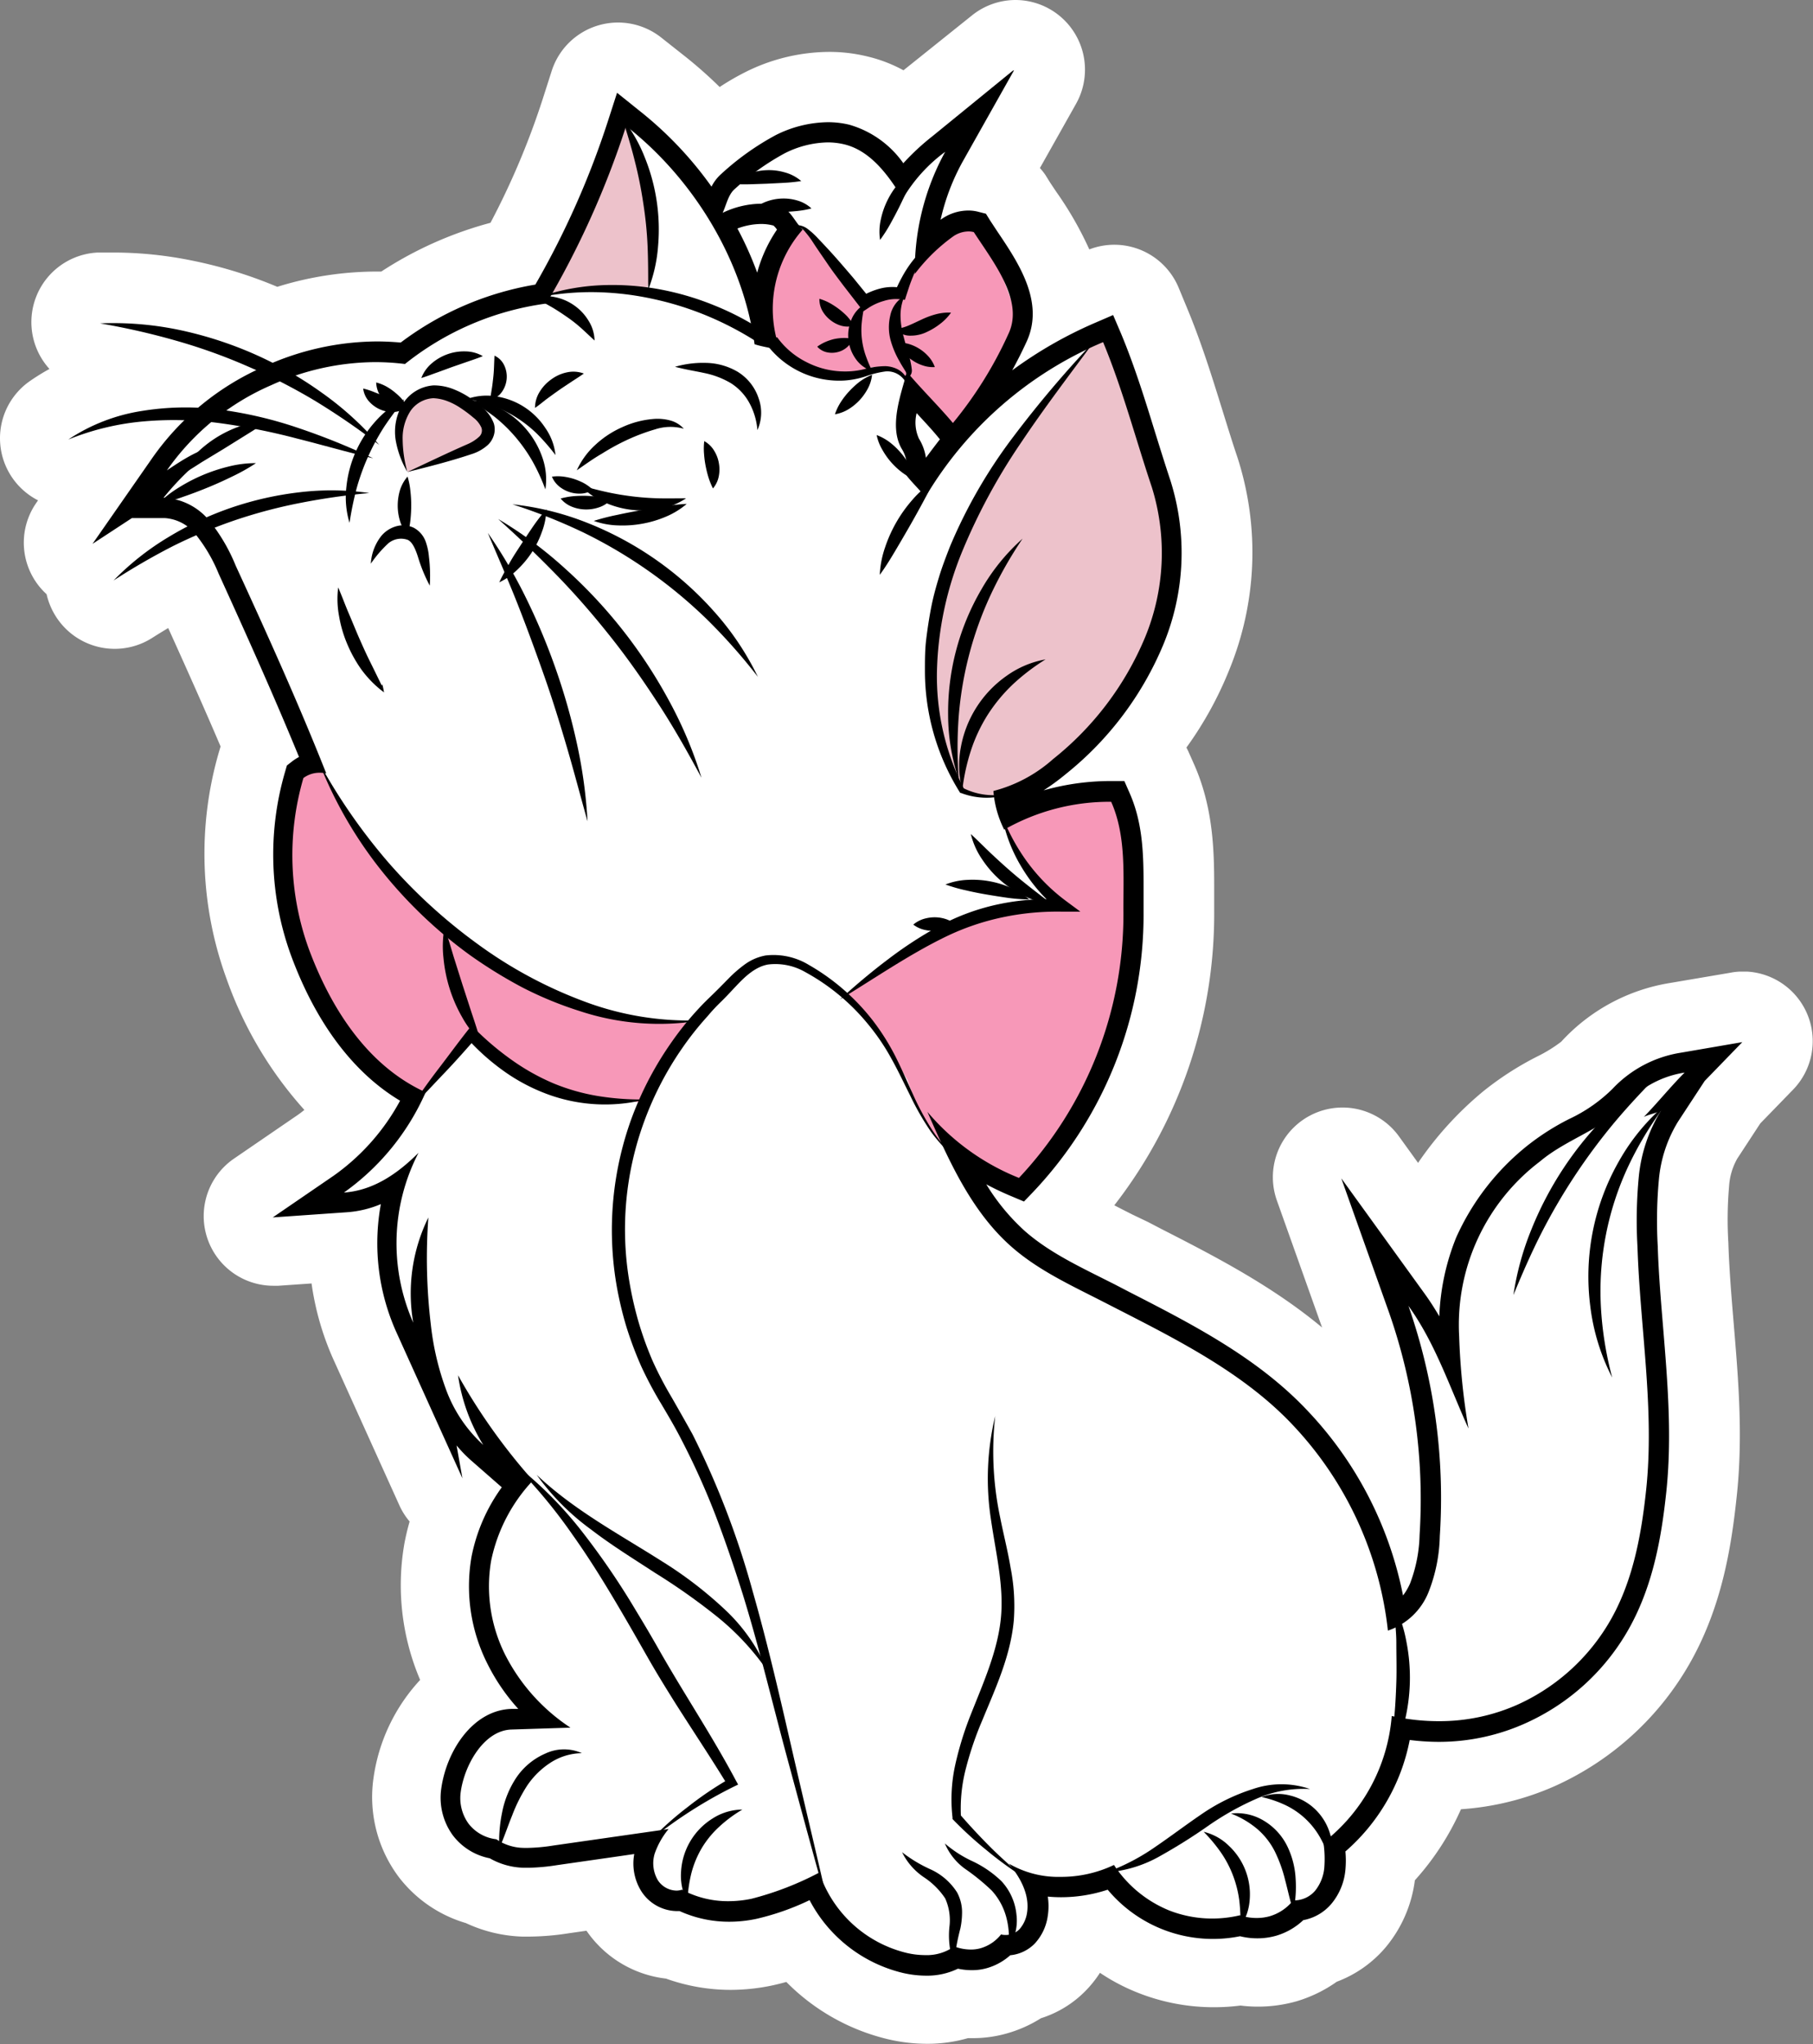 <svg xmlns="http://www.w3.org/2000/svg" viewBox="0 0 260.29 293.4"><rect x="0" y="0" width="260.29" height="293.4" fill="#808080" stroke="none"/><defs><style>.cls-1{fill:#fff;}.cls-2{fill:#f798b8;}.cls-3{fill:#edc2cb;}</style></defs><title>disney-aristocats-offended</title><g id="Layer_8"><path d="M160.26,293.08a19.69,19.69,0,0,1-4.51-.54,25.56,25.56,0,0,1-14.11-9.09,35.27,35.27,0,0,1-4.64,1.36,24,24,0,0,1-5,.53,22.27,22.27,0,0,1-8.15-1.54,11.26,11.26,0,0,1-8.57-5,12,12,0,0,1-1.21-2.4l-6,.87a32.74,32.74,0,0,1-4.75.42l-1,0A15.72,15.72,0,0,1,95.85,276a13.7,13.7,0,0,1-7.44-5,14,14,0,0,1-2.66-10.46c.74-5.24,3.55-10.59,7.94-13.51-.25-.45-.49-.9-.72-1.36a29.8,29.8,0,0,1-2.81-18.61,28.19,28.19,0,0,1,1.71-5.74,5,5,0,0,1-2.7-2.58l-9.58-21.18a35.63,35.63,0,0,1-3.1-14l-9.7.67-.35,0a5,5,0,0,1-2.83-9.12l8.76-6a24.81,24.81,0,0,0,5.56-5.34c-5.7-4.77-10.33-11.69-13.52-20.33a47.27,47.27,0,0,1-1-29.54l.26-.9a5.2,5.2,0,0,1,.56-1.25C61.13,104.35,57.81,97,54.16,89l-.53-1.15C51.36,89,49,90.37,46.31,92.05a5,5,0,0,1-7.63-4.81A5.08,5.08,0,0,1,37,86.12a5,5,0,0,1-.53-6.34l6-8.69a32.17,32.17,0,0,0-3.43,1.17,4.83,4.83,0,0,1-1.89.38,5,5,0,0,1-2.84-9.12A31,31,0,0,1,47,58.6a39.14,39.14,0,0,1,4-.47A96.52,96.52,0,0,0,40.86,55.9,5,5,0,0,1,41.47,46c.7,0,1.41,0,2.11,0A52.25,52.25,0,0,1,53.88,47a59.48,59.48,0,0,1,11.73,3.7c.38.16.76.33,1.13.51a43.55,43.55,0,0,1,14.68-2.63c.65,0,1.31,0,2,.05A49.35,49.35,0,0,1,101,41a117.4,117.4,0,0,0,8.92-20.6l1.28-4a5,5,0,0,1,3.31-3.25,5.1,5.1,0,0,1,1.45-.22A5,5,0,0,1,119,14l3.29,2.6a57.69,57.69,0,0,1,7.6,7.24,35,35,0,0,1,6.57-4.35,22,22,0,0,1,9.7-2.38,18.17,18.17,0,0,1,4.25.5A16.93,16.93,0,0,1,157.15,21l1-.79,11.72-9.39a5,5,0,0,1,7.48,6.35l-7.44,13.23.28.07a5,5,0,0,1,2.95,2.12l.62,1c.3.46.62.94.95,1.42,2.17,3.23,5.05,7.5,5.8,12.35.67-.32,1.34-.62,2-.92l2.71-1.17a5,5,0,0,1,6.6,2.67l1.13,2.72c2,4.85,3.55,9.78,5,14.56.71,2.29,1.43,4.59,2.17,6.8A39.41,39.41,0,0,1,199,99,48.6,48.6,0,0,1,191,112.24a5,5,0,0,1,2.34,2.45l.77,1.73c2.52,5.69,2.47,11.47,2.44,16.58,0,.84,0,1.67,0,2.5a63,63,0,0,1-17,43.42,62,62,0,0,0,8,4.5l2.23,1.13,1.92,1c9.45,4.84,19.22,9.85,27,18a60.27,60.27,0,0,1,7.45,9.68,74.49,74.49,0,0,0-3.95-18.59l-6.86-19.29a5,5,0,0,1,2.39-6.1,4.91,4.91,0,0,1,2.32-.57,5,5,0,0,1,4.06,2.08l7.44,10.33c.11-.28.22-.57.34-.85a40.37,40.37,0,0,1,11.56-15,39.2,39.2,0,0,1,6.91-4.45,18.89,18.89,0,0,0,4.83-3.22,22.2,22.2,0,0,1,12.77-6.83l8.78-1.51a4.88,4.88,0,0,1,.85-.07,5,5,0,0,1,3.59,8.48L276,162.83l-3.57,5.46a14.28,14.28,0,0,0-2,6.09,60.53,60.53,0,0,0-.13,8.87c.12,3.78.45,7.71.76,11.52.66,7.92,1.33,16.11.43,24.52-.7,6.57-2,14.25-5.89,21.35a37.23,37.23,0,0,1-17.14,15.77,35.2,35.2,0,0,1-14.59,3.08h-.47a33.48,33.48,0,0,1-8,12.92c0,.34,0,.68-.07,1a14,14,0,0,1-3.13,7.58,12,12,0,0,1-5.52,3.68,14.56,14.56,0,0,1-4.86,2.49,14.76,14.76,0,0,1-4.07.56,15.52,15.52,0,0,1-2.56-.21,25.39,25.39,0,0,1-3.8.29,24.37,24.37,0,0,1-16.66-6.49c-.8.16-1.6.28-2.42.37a11.83,11.83,0,0,1-2.89,5.24,10.59,10.59,0,0,1-5,2.9,13.69,13.69,0,0,1-4.17,2,12.8,12.8,0,0,1-3.47.46c-.43,0-.87,0-1.31-.06A15.75,15.75,0,0,1,160.26,293.08Z" class="cls-1" transform="translate(-27.19 -4.68)"/><path d="M173,14.68l-7.37,13.08a31.44,31.44,0,0,0-3.18,8.38l.11-.08a6.72,6.72,0,0,1,3.87-1.23,5.6,5.6,0,0,1,1.43.17l1.09.28.62.95,1,1.52c3,4.51,6.82,10.13,4.22,15.82-.64,1.4-1.34,2.78-2.08,4.14a60.39,60.39,0,0,1,11.79-6.77l2.7-1.17,1.13,2.72c1.93,4.64,3.43,9.46,4.87,14.12.71,2.27,1.44,4.63,2.21,6.91a34.39,34.39,0,0,1-1,23.6,46.83,46.83,0,0,1-14,18.59,34.7,34.7,0,0,1-3.18,2.34,35.32,35.32,0,0,1,9.69-1.34h1.89l.77,1.73c2.08,4.71,2,9.7,2,14.52,0,.86,0,1.73,0,2.58a57.84,57.84,0,0,1-15.78,40.08l-1.38,1.45-1.85-.78c-1.24-.52-2.43-1.08-3.57-1.69a29.9,29.9,0,0,0,5.56,6.72c3.07,2.7,6.8,4.58,10.74,6.57.74.37,1.47.73,2.19,1.11l1.93,1c9.07,4.65,18.46,9.46,25.61,17a53.73,53.73,0,0,1,13.81,26.63,8.73,8.73,0,0,0,1-1.69,20.48,20.48,0,0,0,1.38-7.06A80.79,80.79,0,0,0,226.8,193l-6.86-19.28,12,16.61c.75,1,1.43,2.11,2.07,3.2a33.66,33.66,0,0,1,2.42-11.31A35.44,35.44,0,0,1,246.56,169a34.93,34.93,0,0,1,6.08-3.88,22.26,22.26,0,0,0,6.19-4.3,17.1,17.1,0,0,1,9.87-5.21l8.78-1.51-5.41,5.57-3.83,5.86a19.06,19.06,0,0,0-2.74,8.23,64.33,64.33,0,0,0-.17,9.63c.13,3.9.46,7.9.78,11.77.63,7.69,1.29,15.64.44,23.57-.65,6.08-1.79,13.15-5.29,19.47a32.24,32.24,0,0,1-14.82,13.64,30.35,30.35,0,0,1-12.54,2.63,33.53,33.53,0,0,1-4.24-.27,28.35,28.35,0,0,1-9.24,16,14.5,14.5,0,0,1,0,2.63,8.92,8.92,0,0,1-2,4.87,6.91,6.91,0,0,1-4.06,2.36,9.6,9.6,0,0,1-3.9,2.24,9.38,9.38,0,0,1-2.68.37,10.23,10.23,0,0,1-2.49-.3,20.07,20.07,0,0,1-3.87.38,19.8,19.8,0,0,1-7.24-1.36,20,20,0,0,1-7.85-5.7,21.31,21.31,0,0,1-6.69,1.08c-.65,0-1.29,0-1.91-.09a9.05,9.05,0,0,1,0,2.75,7.34,7.34,0,0,1-1.87,4,5.79,5.79,0,0,1-3.52,1.68,8.59,8.59,0,0,1-3.39,1.85,7.65,7.65,0,0,1-2.12.28,9.33,9.33,0,0,1-2-.21,10.14,10.14,0,0,1-4.6,1,14.81,14.81,0,0,1-3.37-.4,20.58,20.58,0,0,1-13.33-10.44,36.67,36.67,0,0,1-7.61,2.68,18.75,18.75,0,0,1-3.93.42,17.13,17.13,0,0,1-7.11-1.53h-.37a6.14,6.14,0,0,1-5.06-2.78,7.45,7.45,0,0,1-1-5.32l-11.11,1.6a29.26,29.26,0,0,1-4,.37l-.76,0a10.2,10.2,0,0,1-4.87-1.36A8.69,8.69,0,0,1,92.39,268a9.13,9.13,0,0,1-1.69-6.73c.76-5.41,4.55-11.26,10.06-11.44l1,0a28.35,28.35,0,0,1-4.37-6.34A24.85,24.85,0,0,1,95.08,228a25.33,25.33,0,0,1,4.35-10l-4.49-3.93a20.16,20.16,0,0,1-2-2.08l.84,4.72-9.58-21.18A31.15,31.15,0,0,1,82,177.42a15.43,15.43,0,0,1-4.91,1.17l-10.62.75,8.77-6a31.51,31.51,0,0,0,9.51-10.75c-6.68-4-12-11.12-15.62-20.78a42.23,42.23,0,0,1-.86-26.4l.26-.9.75-.58a6.17,6.17,0,0,1,1-.64c-3.53-8.65-7.34-17.1-11.55-26.34a23.86,23.86,0,0,0-3.15-5.52c-1.13.5-2.25,1-3.36,1.56a97.28,97.28,0,0,0-8.56,4.87,38.55,38.55,0,0,1,7.83-6.19c.89-.55,1.82-1.06,2.75-1.54A5.38,5.38,0,0,0,51,78.87h0l-4.77,0-5.66,3.7,8.48-12.25a36.69,36.69,0,0,1,4.68-5.49l-1.64,0c-1.38,0-2.76.06-4.13.18a37.37,37.37,0,0,0-10.81,2.61A26.23,26.23,0,0,1,47.8,63.53a35.27,35.27,0,0,1,6-.49c.66,0,1.33,0,2,.05a39.86,39.86,0,0,1,8.47-5.41l-1.36-.61a80,80,0,0,0-10.34-3.7A102.29,102.29,0,0,0,41.7,51c.63,0,1.25,0,1.88,0a46.91,46.91,0,0,1,9.3,1,54.89,54.89,0,0,1,10.76,3.39c1,.43,1.93.89,2.87,1.37a39.07,39.07,0,0,1,14.91-3.08c1.14,0,2.29.06,3.44.17a44.19,44.19,0,0,1,19.33-8.33,123.46,123.46,0,0,0,10.45-23.53l1.28-4,3.29,2.6a53.37,53.37,0,0,1,10.28,10.84,5.81,5.81,0,0,1,1.42-1.84A37.89,37.89,0,0,1,138.69,24a17,17,0,0,1,7.49-1.87,13,13,0,0,1,3.07.36A14.23,14.23,0,0,1,157,28a34,34,0,0,1,4.22-3.92L173,14.68m-36.91,29a20.37,20.37,0,0,1,2.83-6.18,2.7,2.7,0,0,0-.5-.58,6.78,6.78,0,0,0-1.78-.23,9.83,9.83,0,0,0-3.39.65,52.71,52.71,0,0,1,2.84,6.34m36.38,3.83a13.42,13.42,0,0,0-1-2.72l1,2.72M160.27,70.25q1-1.35,2-2.64l-.44-.51c-.92-1.1-1.89-2.15-2.91-3.25a5.49,5.49,0,0,0,.34,3.66,7.37,7.37,0,0,1,1,2.74m117.21,83.87h0M173,4.68a10,10,0,0,0-6.25,2.2l-9.85,7.89a20.8,20.8,0,0,0-5.24-2,22.92,22.92,0,0,0-5.43-.64A27.1,27.1,0,0,0,134.26,15a36.46,36.46,0,0,0-3.75,2.17,61.92,61.92,0,0,0-5.1-4.5l-3.29-2.6a10,10,0,0,0-15.72,4.78l-1.28,4a111.26,111.26,0,0,1-7.51,17.81,54.29,54.29,0,0,0-15.68,7h-.51A48.12,48.12,0,0,0,67,45.85,64,64,0,0,0,54.84,42.1a56.39,56.39,0,0,0-11.26-1.17c-.78,0-1.57,0-2.35,0a10,10,0,0,0-6.94,16.71,31.44,31.44,0,0,0-2.78,1.72,10,10,0,0,0,1.14,17.14l-.26.38a10,10,0,0,0,1.06,12.68l.43.42a10.12,10.12,0,0,0,2,4.12A10,10,0,0,0,49,96.27q1.2-.76,2.34-1.44c2.66,5.88,5.15,11.44,7.52,17l-.21.7a52.33,52.33,0,0,0,1.08,32.69A55.9,55.9,0,0,0,70.89,164a16.2,16.2,0,0,1-1.36,1l-8.76,6a10,10,0,0,0,5.67,18.24c.23,0,.47,0,.7,0l4.78-.33A40.34,40.34,0,0,0,75,199.69l9.58,21.18A9.76,9.76,0,0,0,86,223.08q-.45,1.56-.75,3.15a34.68,34.68,0,0,0,2.26,19.59,26,26,0,0,0-6.7,14.1,19.15,19.15,0,0,0,3.63,14.19,18.81,18.81,0,0,0,9.63,6.61,20.72,20.72,0,0,0,8,1.94c.41,0,.85,0,1.28,0a37.78,37.78,0,0,0,5.46-.47l2.58-.37a16.06,16.06,0,0,0,11.41,6.87,27.54,27.54,0,0,0,9.28,1.62,29.28,29.28,0,0,0,6-.64c.69-.15,1.37-.32,2-.5a30.39,30.39,0,0,0,14.54,8.21,24.55,24.55,0,0,0,5.65.67,21,21,0,0,0,5.88-.81h.68a17.84,17.84,0,0,0,4.81-.65,18.71,18.71,0,0,0,5-2.21,15.51,15.51,0,0,0,6.47-4,16.17,16.17,0,0,0,2-2.52,28.47,28.47,0,0,0,5.49,2.88,29.56,29.56,0,0,0,10.9,2.06,30,30,0,0,0,3.79-.24,20.27,20.27,0,0,0,8-.6,19.61,19.61,0,0,0,5.82-2.82,17,17,0,0,0,7-4.92,18.71,18.71,0,0,0,4.21-9.64,38.38,38.38,0,0,0,6.62-10.2A39.7,39.7,0,0,0,250.54,261,42.19,42.19,0,0,0,270,243.06c4.37-7.87,5.73-16.17,6.49-23.24,1-8.88.26-17.31-.42-25.46-.31-3.75-.63-7.62-.74-11.27a55.11,55.11,0,0,1,.1-8.11A9.24,9.24,0,0,1,276.6,171l3.31-5.06,4.65-4.79a10,10,0,0,0-6.45-17l-.63,0-.6,0a9.14,9.14,0,0,0-1.28.16L267,145.77a27,27,0,0,0-15.67,8.44,20.74,20.74,0,0,1-3.48,2.14,44.24,44.24,0,0,0-7.74,5,49.46,49.46,0,0,0-9.33,10.25l-2.74-3.8a10,10,0,0,0-17.53,9.2L217,195.23c-7.28-6.06-15.58-10.31-23.09-14.15l-1.92-1L189.73,179c-.88-.45-1.74-.88-2.56-1.31a68.16,68.16,0,0,0,14.34-42.19c0-.79,0-1.59,0-2.39,0-5.37.08-12-2.87-18.68l-.77-1.73a6.67,6.67,0,0,0-.35-.71,52,52,0,0,0,6.14-11.13,44.4,44.4,0,0,0,1.2-30.49c-.73-2.16-1.44-4.46-2.13-6.68-1.52-4.89-3.08-9.94-5.2-15l-1.13-2.73a10,10,0,0,0-12.82-5.48,50,50,0,0,0-4.75-8.28c-.33-.5-.64-.95-.93-1.4l-.62-1a9.82,9.82,0,0,0-.79-1l5.17-9.19A10,10,0,0,0,173,4.68Zm0,20Z" class="cls-1" transform="translate(-27.19 -4.68)"/><path d="M101.77,217.41c-.1.52-4.1,7.36-4.1,7.36L96.1,230.5s.73,6.88,1.05,6.88,3.2,7.24,3.2,7.24,4.22,6.21,4.45,6.21-5.93.63-5.93.63-3.72,2-3.72,2.31-3.05,4.94-3.05,4.94v5.72l2.21,3.19s6.2,3.2,6.51,2.93,10.83-.58,11.25-.58,8.63-1.27,8.63-1.27l-.64,6.3,3.15,1.83s3.15,1.79,3.57,1.5,6,.69,6,.69l9.67-3.18s2.11.11,2.21.53,4.73,5.57,4.73,5.57l6.41,4.18h8.29l9.16-2.39s2.52-4.79,2.52-4.71v-3.6s11.46-1.25,11.67-1,7.35,5.93,7.35,5.93l11,.88,4.42-.56,7.87-3.85.43-3.38.74-4.16,8.37-10.58,1.4-6.94,5.15,1.27s10.62-.76,11-1.27,12.93-10.4,12.93-10.4l5.36-12.93,1.57-25.22-1.57-17.13,1.05-17.24,6-10.27v-1.71l-6.94,2.74L258.05,164l-8.41,3.89-7,7.28-6.3,11.22-1.37,12.08-8.3-11.56,4.94,17.76s1.05,14.3,1.05,14.82-.84,10.3-.84,10.3-3.66,7.26-4.14,6.52-2-9.25-2-9.25l-9.77-17-15.45-12.5-16.19-7.89-12.19-7.35-6.62-9.67-7.57-26s12-4.9,12.3-4.9,14.23.42,14.16,0-1.23-10.93-1.23-10.93l-10.77-9.19-2.74-7.48,1.69-29.78,15.39-32.18-8.2,3.9-13.92,9.73L160,73.49l-1.85-4.67-.47-7.25,7.09-5.94S160.84,37.3,160.63,37,164,26.66,164,26.66l-1-2-6.37,5.92-5.46-5.5-7.5-1.16L136,27.5s-6.05,5.36-6,5.67,1,3.47,1,3.47L136.9,36l3.34,1-3,8.67-2,.53-3-6-5.64-11.06-10.13-8.38-7.18,19.64L105,45.68s-12.51,4.61-12.51,4.83-9.35,5.12-9.35,5.12H75.74L60.57,60.45,46.17,77.07l8,1.17L62.67,92l9.57,22.49s-2.42,9-2.31,8.72,3,17,3,17l13.2,21.54L83,168.43s-10.1,8.2-10,8.1,4.52.73,4.84.73,5.88-2.07,5.88-2.07l-1,10.06,3.53,10.82,5.62,14.19L97.53,215Z" class="cls-1" transform="translate(-27.19 -4.68)"/><path d="M84,161.29a29.69,29.69,0,0,1,2.9,1.5l3.63-4.37,4.37-5.26,4.62,4L110,162l9.34.95,4.08-6,3.32-5.48h-1.06l-4.6-.09-6.06-1-12-4.49-7.67-4.72-7.11-5.84-7.05-7.7s-3.3-6-3.74-6-3.34-5.05-3.34-5.05l-.91-1.84H69.51s-1.3,9.82-1.21,10.08.34,7.39.34,7.39l2.09,10.16s4.08,8.16,4.26,8.42S84,161.29,84,161.29Z" class="cls-2" transform="translate(-27.19 -4.68)"/><path d="M148.54,147.6l5.74-4.18,7.82-4.58,6.84-2.47,7.5-2,3.3.24-4.13-4.1-2.45-3.69-1.84-4.3L181,119l7.64-.89,1.91,6.31s.18,10,0,10.48-.69,9.74-.69,9.74l-6.43,18.32-6.17,8.69L174,175.19l-7.78-2.78L162.93,169l-.85-.5-1.61-2-2-3.94-1-2.86-2.62-4.5-3.61-4.88Z" class="cls-2" transform="translate(-27.19 -4.68)"/><path d="M140.17,39.12a1.71,1.71,0,0,1-.12.4c-.55,1.44-2.78,6.17-2.78,6.17l-.37,4.47,1.64,3.71,2.08,2.36,4.63,2.12,4.49.2,2.67-1.18h2.71l1.65,1.31,2.51,2.64,4,5.81L169,61.32l5-9.14-5.34-14.41L166.55,36l-5,2.48-3,4.07-1.88,3.66-.9.56-2.45.38-2.11.82-4.12-5.42L143.71,38l-1.28-.37-1.7,0Z" class="cls-2" transform="translate(-27.19 -4.68)"/><path d="M116.7,22c.2.37,2,4.64,2,4.64s1.33,4.6,1.41,5,.78,5.74.78,5.74v5.92l-1,3.41-5.68-.53-6,.39-2.44.46s3.46-6.29,3.49-6.61,4.75-12.79,4.75-12.79Z" class="cls-3" transform="translate(-27.19 -4.68)"/><path d="M184.35,53.6l-2.12,2.56-6,7.58c-.13.17-6.11,8.78-6.25,9s-4.32,8-4.32,8-2.28,7.31-2.34,7.49-2.11,7.57-2.11,7.57l-.53,6s.81,6.62,1,6.87S164,115,164,115l1.25,3.17,1.28.46a10.35,10.35,0,0,0,1.64.37c.18,0,3.09-.18,3.09-.18l11.88-7.37,7.49-10.05,4.72-15.52L190.7,62l-4.21-8.91Z" class="cls-3" transform="translate(-27.19 -4.68)"/><path d="M89.88,60.45l4,1.55A34,34,0,0,1,97,64.43c.06.23,1,2,1,2l-1.43,1.67-6.6,2.82-4.2,1.52-1-2.39-.17-3.62a4,4,0,0,1,.17-2.34c.51-.72,1.36-2.21,1.36-2.21Z" class="cls-3" transform="translate(-27.19 -4.68)"/><path d="M52.93,73a12.5,12.5,0,0,1,2.32-3.11,17,17,0,0,1,3-2.4,16.67,16.67,0,0,1,3.49-1.66,12,12,0,0,1,3.81-.71c-1.06.78-2.12,1.43-3.17,2.08l-3.1,1.93L56.19,71C55.15,71.67,54.1,72.34,52.93,73Z" transform="translate(-27.19 -4.68)"/><path d="M132.32,31.08a6.35,6.35,0,0,1,2.27-1.44,8.6,8.6,0,0,1,2.61-.53,8.13,8.13,0,0,1,2.64.31,6,6,0,0,1,2.38,1.25,24.68,24.68,0,0,1-2.56.26l-2.38.12-2.39.08A25.11,25.11,0,0,1,132.32,31.08Z" transform="translate(-27.19 -4.68)"/><path d="M135.27,34.89a5,5,0,0,1,1.94-1.27,7.07,7.07,0,0,1,2.23-.44,6.9,6.9,0,0,1,2.25.29,5,5,0,0,1,2,1.13,13.52,13.52,0,0,1-2.18.38c-.69.07-1.36.11-2,.14s-1.34,0-2,0A15.11,15.11,0,0,1,135.27,34.89Z" transform="translate(-27.19 -4.68)"/><path d="M141.32,37a2.66,2.66,0,0,1,1.86.57,11.56,11.56,0,0,1,1.45,1.33c.87.91,1.74,1.84,2.57,2.78s1.66,1.91,2.48,2.87l2.39,2.94-1.27-.22a10.27,10.27,0,0,1,2.75-1.17,7,7,0,0,1,3.07-.1l-.93.55a19.74,19.74,0,0,1,1-2.09,16.41,16.41,0,0,1,1.23-1.95,14.12,14.12,0,0,1,3.23-3.18,25.35,25.35,0,0,0-2.3,3.75,21.54,21.54,0,0,0-.86,2c-.26.66-.46,1.35-.68,2l-.2.64-.73-.09a5.75,5.75,0,0,0-2.31.25,7.94,7.94,0,0,0-2.2,1l-.73.48-.54-.69-2.32-3c-.75-1-1.52-2-2.24-3.06s-1.44-2.08-2.13-3.14A13.15,13.15,0,0,0,142.82,38,2.76,2.76,0,0,0,141.32,37Z" transform="translate(-27.19 -4.68)"/><path d="M158.49,29.15a21.19,21.19,0,0,1-1,2.69c-.37.84-.75,1.65-1.15,2.46s-.82,1.6-1.26,2.4a21.17,21.17,0,0,1-1.54,2.42,8,8,0,0,1,.11-2.94,11.41,11.41,0,0,1,.95-2.74A11.21,11.21,0,0,1,156.21,31,8.3,8.3,0,0,1,158.49,29.15Z" transform="translate(-27.19 -4.68)"/><path d="M104.44,47.37a31.47,31.47,0,0,1,8.36-1.71,37.49,37.49,0,0,1,8.59.46,40.06,40.06,0,0,1,8.31,2.38,39.65,39.65,0,0,1,7.63,4.07l-1.25.18a1.18,1.18,0,0,1,.5-.34l.27,0H137a1.52,1.52,0,0,1,.45.12,4.38,4.38,0,0,1,.41.22l.2.11s0,0-.12,0h-.1a.62.62,0,0,0-.18,0,.84.84,0,0,0-.36.25l1.48,0A11.56,11.56,0,0,0,143,56.67,12,12,0,0,0,148.4,58a11.43,11.43,0,0,0,2.83-.32,12.09,12.09,0,0,1,3.06-.44,4.19,4.19,0,0,1,1.59.36,3.13,3.13,0,0,1,1.24,1,3.29,3.29,0,0,1,.51,3,3.17,3.17,0,0,0-.85-2.66A3,3,0,0,0,154.3,58a13.69,13.69,0,0,0-2.79.69,12.4,12.4,0,0,1-3.06.61,13,13,0,0,1-11.14-5.12l1.47,0a1.18,1.18,0,0,1-.5.34.86.86,0,0,1-.27,0h-.18a1.6,1.6,0,0,1-.45-.11,4.38,4.38,0,0,1-.41-.22l-.21-.1.12,0h.1a.46.46,0,0,0,.19,0,.82.82,0,0,0,.36-.24l-1.25.18a46.08,46.08,0,0,0-7.3-3.9,44.53,44.53,0,0,0-7.9-2.51,42.32,42.32,0,0,0-8.26-1A38.8,38.8,0,0,0,104.44,47.37Z" transform="translate(-27.19 -4.68)"/><path d="M116.55,21.68a21.86,21.86,0,0,1,3.2,5.57A27.58,27.58,0,0,1,121.67,40a21.64,21.64,0,0,1-1.42,6.27c0-2.15,0-4.23-.09-6.3s-.3-4.11-.62-6.14a60.18,60.18,0,0,0-1.22-6.06C117.81,25.71,117.19,23.72,116.55,21.68Z" transform="translate(-27.19 -4.68)"/><path d="M151.36,48.32a19.93,19.93,0,0,0-.44,2.58,10.75,10.75,0,0,0,0,2.34,11.22,11.22,0,0,0,.49,2.28,19.67,19.67,0,0,0,1,2.42,4.53,4.53,0,0,1-2.34-1.71,5.83,5.83,0,0,1-.62-5.74A4.6,4.6,0,0,1,151.36,48.32Z" transform="translate(-27.19 -4.68)"/><path d="M157.06,47.16a6.94,6.94,0,0,0-.58,3,11.51,11.51,0,0,0,.45,2.88c.25,1,.58,2,.85,3a12.16,12.16,0,0,1,.32,1.71,1.21,1.21,0,0,1-.43,1.06.84.84,0,0,1-.53.13.44.44,0,0,1-.37-.29.38.38,0,0,0,.53-.23.7.7,0,0,0-.13-.47c-.21-.36-.56-.88-.8-1.34a13,13,0,0,1-1.32-3.1A7.18,7.18,0,0,1,155,50,4.16,4.16,0,0,1,157.06,47.16Z" transform="translate(-27.19 -4.68)"/><path d="M144.83,47.57a7.38,7.38,0,0,1,1.59.67,11.29,11.29,0,0,1,1.25.83,10.51,10.51,0,0,1,1.13,1,8,8,0,0,1,1,1.37,3.49,3.49,0,0,1-1.82,0,4.51,4.51,0,0,1-1.54-.79,4.58,4.58,0,0,1-1.15-1.29A3.45,3.45,0,0,1,144.83,47.57Z" transform="translate(-27.19 -4.68)"/><path d="M144.52,54.44a6.35,6.35,0,0,1,1.28-.72,7.82,7.82,0,0,1,1.13-.37,7.3,7.3,0,0,1,1.19-.15,6.09,6.09,0,0,1,1.46.11,2.52,2.52,0,0,1-.89,1.3,3.2,3.2,0,0,1-1.33.63,3.36,3.36,0,0,1-1.48,0A2.6,2.6,0,0,1,144.52,54.44Z" transform="translate(-27.19 -4.68)"/><path d="M155.74,51.93a7.51,7.51,0,0,0,2-.57c.57-.24,1.13-.52,1.74-.8a12,12,0,0,1,2-.75,7.4,7.4,0,0,1,2.25-.26,7.22,7.22,0,0,1-1.58,1.63,9.64,9.64,0,0,1-1.85,1.13,5.27,5.27,0,0,1-2.3.55A2.87,2.87,0,0,1,155.74,51.93Z" transform="translate(-27.19 -4.68)"/><path d="M156.13,53.88a4.73,4.73,0,0,1,1.74.24,6.16,6.16,0,0,1,2.63,1.74,4.56,4.56,0,0,1,.9,1.51,4.4,4.4,0,0,1-1.74-.24,5.59,5.59,0,0,1-1.43-.7,5.9,5.9,0,0,1-1.2-1A4.73,4.73,0,0,1,156.13,53.88Z" transform="translate(-27.19 -4.68)"/><path d="M152.39,58.48a5.31,5.31,0,0,1-.62,2,7.89,7.89,0,0,1-1.16,1.63,7.66,7.66,0,0,1-1.55,1.28,5.55,5.55,0,0,1-2,.76,7.67,7.67,0,0,1,.91-1.86,11.05,11.05,0,0,1,1.19-1.5,12.41,12.41,0,0,1,1.41-1.29A7.72,7.72,0,0,1,152.39,58.48Z" transform="translate(-27.19 -4.68)"/><path d="M153.05,67.13A7.34,7.34,0,0,1,155,68.22a10.52,10.52,0,0,1,1.52,1.46,9.81,9.81,0,0,1,1.2,1.72,6.76,6.76,0,0,1,.78,2.09,7.1,7.1,0,0,1-1.93-1.1,10.4,10.4,0,0,1-2.72-3.18A6.8,6.8,0,0,1,153.05,67.13Z" transform="translate(-27.19 -4.68)"/><path d="M124.1,57.33a14.53,14.53,0,0,1,4.46-.56,9.28,9.28,0,0,1,4.54,1.28,7.06,7.06,0,0,1,3,3.79,6.08,6.08,0,0,1-.17,4.58,9.68,9.68,0,0,0-1.21-4,7.69,7.69,0,0,0-2.62-2.75,12.2,12.2,0,0,0-3.72-1.43C127,57.94,125.56,57.72,124.1,57.33Z" transform="translate(-27.19 -4.68)"/><path d="M104.06,47.46a5.44,5.44,0,0,1,2.94-.1,7.31,7.31,0,0,1,2.7,1.21,7.24,7.24,0,0,1,2,2.17,5.54,5.54,0,0,1,.85,2.82c-.74-.68-1.37-1.29-2-1.85s-1.3-1.08-2-1.56-1.38-.94-2.12-1.37S104.93,47.94,104.06,47.46Z" transform="translate(-27.19 -4.68)"/><path d="M87.68,58.94a5.21,5.21,0,0,1,1.5-2.11,7.18,7.18,0,0,1,2.24-1.3A7,7,0,0,1,94,55.12a5.08,5.08,0,0,1,2.51.68c-.83.34-1.58.58-2.3.83l-2.11.73-2.1.77C89.25,58.39,88.53,58.68,87.68,58.94Z" transform="translate(-27.19 -4.68)"/><path d="M98.18,55.73a2.85,2.85,0,0,1,1.41,1.41A3.79,3.79,0,0,1,99.2,61a2.85,2.85,0,0,1-1.66,1.1l.28-1.74c.08-.51.13-1,.18-1.44s.09-.93.11-1.44Z" transform="translate(-27.19 -4.68)"/><path d="M104,63.23a4.4,4.4,0,0,1,.68-2.33,6,6,0,0,1,1.67-1.77,5.74,5.74,0,0,1,2.23-1,4.3,4.3,0,0,1,2.43.17c-.69.49-1.3.86-1.88,1.25s-1.13.74-1.67,1.12-1.08.77-1.64,1.18S104.7,62.76,104,63.23Z" transform="translate(-27.19 -4.68)"/><path d="M110,72.19a11.18,11.18,0,0,1,2.67-3.66A13.87,13.87,0,0,1,116.52,66,13.26,13.26,0,0,1,121,64.82a7,7,0,0,1,2.36.2,4,4,0,0,1,2,1.2,7.08,7.08,0,0,0-4.11.09,28.41,28.41,0,0,0-3.89,1.45,31.84,31.84,0,0,0-3.69,2C112.43,70.47,111.28,71.3,110,72.19Z" transform="translate(-27.19 -4.68)"/><path d="M128.3,68a3.77,3.77,0,0,1,1.41,1.36,4.92,4.92,0,0,1,.68,1.76,5,5,0,0,1,0,1.89,3.8,3.8,0,0,1-.84,1.78,10.53,10.53,0,0,1-.69-1.73c-.16-.54-.28-1.06-.38-1.58a13.94,13.94,0,0,1-.21-1.63A8.88,8.88,0,0,1,128.3,68Z" transform="translate(-27.19 -4.68)"/><path d="M85.68,72.43A13.64,13.64,0,0,1,84,67.88a7.76,7.76,0,0,1,.88-5A5.68,5.68,0,0,1,89.42,60a7.61,7.61,0,0,1,2.68.47,12,12,0,0,1,2.32,1.16,18.92,18.92,0,0,1,2,1.53,5.31,5.31,0,0,1,1.67,2.31,2.91,2.91,0,0,1,0,1.68,3.16,3.16,0,0,1-.84,1.38,6.25,6.25,0,0,1-2.34,1.33C91.72,70.93,88.49,71.73,85.68,72.43Zm0,0c3.15-1.47,5.9-2.8,8.65-4A5.79,5.79,0,0,0,96,67.35a1.21,1.21,0,0,0,.3-1.3,3.76,3.76,0,0,0-1.17-1.44,17.6,17.6,0,0,0-1.8-1.35,9.17,9.17,0,0,0-1.91-1,6.46,6.46,0,0,0-2-.42,4.24,4.24,0,0,0-3.31,1.85A7.2,7.2,0,0,0,85,67.81,17.81,17.81,0,0,0,85.68,72.43Z" transform="translate(-27.19 -4.68)"/><path d="M80.43,85.59a7.09,7.09,0,0,1,1.52-4,4.34,4.34,0,0,1,2-1.33,3.57,3.57,0,0,1,2.65.18,3.67,3.67,0,0,1,1.71,2,8.63,8.63,0,0,1,.46,2.16,21.93,21.93,0,0,1,.12,4.14,22.58,22.58,0,0,1-1.6-3.82c-.39-1.29-.85-2.43-1.57-2.75a2.85,2.85,0,0,0-2.78.5A17,17,0,0,0,80.43,85.59Z" transform="translate(-27.19 -4.68)"/><path d="M75.74,89c.56,1.28,1,2.52,1.53,3.75s1,2.42,1.52,3.6,1.06,2.38,1.65,3.55l1.76,3.59-.34.12c0-.24.14-.48.21-.73.06.25.13.49.17.74l.09.45-.43-.33a15.63,15.63,0,0,1-2.86-3,19.14,19.14,0,0,1-2-3.62,17.83,17.83,0,0,1-1.17-4A13.36,13.36,0,0,1,75.74,89Z" transform="translate(-27.19 -4.68)"/><path d="M85.7,73.09a10.62,10.62,0,0,1,.42,2.17,17.5,17.5,0,0,1,.11,2,20,20,0,0,1-.11,2,10.8,10.8,0,0,1-.43,2.17,5.33,5.33,0,0,1-1.08-2,7.49,7.49,0,0,1-.32-2.19,7.74,7.74,0,0,1,.32-2.19A5.5,5.5,0,0,1,85.7,73.09Z" transform="translate(-27.19 -4.68)"/><path d="M98.87,88.27c.46-1,1-1.92,1.5-2.82s1.07-1.74,1.62-2.59,1.11-1.7,1.69-2.55a28.64,28.64,0,0,1,1.95-2.53A9.67,9.67,0,0,1,105,81a13.76,13.76,0,0,1-1.42,2.91,14.06,14.06,0,0,1-2.06,2.49A9.82,9.82,0,0,1,98.87,88.27Z" transform="translate(-27.19 -4.68)"/><path d="M94.58,62.15a9.56,9.56,0,0,1,4.47,1.18,12.62,12.62,0,0,1,6,7,9.51,9.51,0,0,1,.44,4.6,28.1,28.1,0,0,0-1.83-4,23,23,0,0,0-2.4-3.44,22,22,0,0,0-3-2.93A28.18,28.18,0,0,0,94.58,62.15Z" transform="translate(-27.19 -4.68)"/><path d="M85.25,62c-1.07,1.36-2.06,2.67-2.94,4A33,33,0,0,0,80,70.3a32.38,32.38,0,0,0-1.63,4.55,47.77,47.77,0,0,0-1,4.88,12.78,12.78,0,0,1-.45-5.15,16.6,16.6,0,0,1,4.21-9.46A13.11,13.11,0,0,1,85.25,62Z" transform="translate(-27.19 -4.68)"/><path d="M94.31,61.93a8.42,8.42,0,0,1,4.17-.34,10.27,10.27,0,0,1,7,4.52A8.28,8.28,0,0,1,106.94,70a29.68,29.68,0,0,0-2.6-3,18,18,0,0,0-6.24-4A29.65,29.65,0,0,0,94.31,61.93Z" transform="translate(-27.19 -4.68)"/><path d="M79.33,60.45A10.57,10.57,0,0,1,81,61c.5.19,1,.39,1.4.61a14.88,14.88,0,0,1,1.34.74,11.31,11.31,0,0,1,1.42,1.06,3.43,3.43,0,0,1-1.85.41,4.52,4.52,0,0,1-1.77-.47,4.66,4.66,0,0,1-1.44-1.13A3.43,3.43,0,0,1,79.33,60.45Z" transform="translate(-27.19 -4.68)"/><path d="M81.2,59.58a6.21,6.21,0,0,1,1.6.66A8.53,8.53,0,0,1,84,61.1a7.87,7.87,0,0,1,1.08,1.08A6.31,6.31,0,0,1,86,63.64a3.6,3.6,0,0,1-1.78-.21,4.71,4.71,0,0,1-1.46-.84,4.86,4.86,0,0,1-1.09-1.29A3.77,3.77,0,0,1,81.2,59.58Z" transform="translate(-27.19 -4.68)"/><path d="M110.54,74.38c1.32.33,2.56.67,3.8.94s2.46.47,3.69.62,2.48.24,3.74.27,2.54,0,3.91,0a9.91,9.91,0,0,1-3.78,1.52,13.37,13.37,0,0,1-8.05-1A10.15,10.15,0,0,1,110.54,74.38Z" transform="translate(-27.19 -4.68)"/><path d="M41.56,51.1A46.22,46.22,0,0,1,52.74,52,54.89,54.89,0,0,1,63.5,55.42,54,54,0,0,1,73.32,61a45.48,45.48,0,0,1,8.31,7.54,102.9,102.9,0,0,0-9.14-6.28,81.15,81.15,0,0,0-9.76-5,80,80,0,0,0-10.34-3.7A102.29,102.29,0,0,0,41.56,51.1Z" transform="translate(-27.19 -4.68)"/><path d="M80.76,70.46c-3.69-.87-7.31-1.92-10.93-2.83A92.32,92.32,0,0,0,58.9,65.44a49.73,49.73,0,0,0-11-.28A37.44,37.44,0,0,0,37,67.77a26.33,26.33,0,0,1,10.62-4.11,39.16,39.16,0,0,1,11.49-.14,58.87,58.87,0,0,1,11.1,2.66A96,96,0,0,1,80.76,70.46Z" transform="translate(-27.19 -4.68)"/><path d="M43.5,88a38.77,38.77,0,0,1,7.82-6.19,46.47,46.47,0,0,1,9.09-4.26,47.13,47.13,0,0,1,9.8-2.21,38.76,38.76,0,0,1,10,.11,97.35,97.35,0,0,0-9.75,1.39A72.44,72.44,0,0,0,61,79.33a73.24,73.24,0,0,0-9,3.75A97.12,97.12,0,0,0,43.5,88Z" transform="translate(-27.19 -4.68)"/><path d="M49.81,77.06a16.24,16.24,0,0,1,3.09-2.42,24.33,24.33,0,0,1,7.14-3,15.84,15.84,0,0,1,3.9-.48,27.29,27.29,0,0,1-3.39,1.91c-1.14.56-2.29,1.08-3.46,1.56s-2.34.93-3.54,1.34A27.83,27.83,0,0,1,49.81,77.06Z" transform="translate(-27.19 -4.68)"/><path d="M106.43,73.1a6.28,6.28,0,0,1,1.69,0,9.17,9.17,0,0,1,1.44.32,9.76,9.76,0,0,1,1.36.56,6.38,6.38,0,0,1,1.39,1,3.41,3.41,0,0,1-1.68.55,4.63,4.63,0,0,1-3.13-1A3.57,3.57,0,0,1,106.43,73.1Z" transform="translate(-27.19 -4.68)"/><path d="M107.68,76.24a10.48,10.48,0,0,1,1.9-.34,16.9,16.9,0,0,1,1.73-.05A14.7,14.7,0,0,1,113,76a9.27,9.27,0,0,1,1.88.43,4.07,4.07,0,0,1-1.71,1.08,5.62,5.62,0,0,1-1.94.3,5.48,5.48,0,0,1-1.92-.39A4,4,0,0,1,107.68,76.24Z" transform="translate(-27.19 -4.68)"/><path d="M112.44,79.45a31.75,31.75,0,0,1,3.35-.86c1.09-.24,2.18-.45,3.27-.65s2.17-.38,3.28-.56a33.85,33.85,0,0,1,3.44-.37,11.33,11.33,0,0,1-3,1.84,15.57,15.57,0,0,1-3.35,1,15.79,15.79,0,0,1-3.5.25A11.27,11.27,0,0,1,112.44,79.45Z" transform="translate(-27.19 -4.68)"/><path d="M161.16,73.8c-.53,1.25-1.14,2.38-1.75,3.5s-1.23,2.23-1.86,3.32-1.27,2.19-1.92,3.28-1.33,2.2-2.13,3.29a13.83,13.83,0,0,1,.75-3.91,19.89,19.89,0,0,1,3.92-6.84A14.23,14.23,0,0,1,161.16,73.8Z" transform="translate(-27.19 -4.68)"/><path d="M100.76,77.07a40.68,40.68,0,0,1,10.82,2.69,47.89,47.89,0,0,1,18.23,12.81,40.34,40.34,0,0,1,6.19,9.27,81.93,81.93,0,0,0-7.29-8.23A68.61,68.61,0,0,0,111,81.14,80.56,80.56,0,0,0,100.76,77.07Z" transform="translate(-27.19 -4.68)"/><path d="M98.71,79.18a58.64,58.64,0,0,1,9.66,7.16,70.51,70.51,0,0,1,14.86,18.9,59.15,59.15,0,0,1,4.67,11.08c-1.9-3.53-3.85-7-6-10.32s-4.4-6.56-6.84-9.65-5-6.07-7.77-8.93S101.69,81.85,98.71,79.18Z" transform="translate(-27.19 -4.68)"/><path d="M97.23,81.18a71.62,71.62,0,0,1,5.58,9.54,92.09,92.09,0,0,1,4.25,10.22,89.81,89.81,0,0,1,3,10.68,69.78,69.78,0,0,1,1.48,10.95c-1-3.55-1.92-7.08-2.95-10.59s-2.11-7-3.31-10.4-2.46-6.85-3.8-10.25S98.65,84.58,97.23,81.18Z" transform="translate(-27.19 -4.68)"/><path d="M184.35,53.6c-3.57,4.83-7.21,9.6-10.53,14.56a85.77,85.77,0,0,0-8.46,15.61,48.18,48.18,0,0,0-3.65,17.15,35.37,35.37,0,0,0,3.89,17l-.16-.14a9.62,9.62,0,0,0,3.45,1,10.94,10.94,0,0,0,3.64-.28,10.29,10.29,0,0,1-7.39,0l-.09,0-.07-.11a32.85,32.85,0,0,1-5-17.4c0-1.53,0-3.07.19-4.59s.41-3,.71-4.54.71-3,1.15-4.44,1-2.89,1.55-4.3a72.42,72.42,0,0,1,9.07-15.72A158.41,158.41,0,0,1,184.35,53.6Z" transform="translate(-27.19 -4.68)"/><path d="M171,121.62a28.86,28.86,0,0,0,3.76,6.91,26.46,26.46,0,0,0,5.46,5.47l2.08,1.54-2.63,0a38,38,0,0,0-8.59.82,35.44,35.44,0,0,0-8.14,2.79c-5.24,2.55-10.11,5.92-15.17,9,2.2-2,4.46-3.92,6.84-5.71a57.67,57.67,0,0,1,7.52-4.89,31.74,31.74,0,0,1,8.55-3.1,33.58,33.58,0,0,1,9.05-.63l-.55,1.51a23.69,23.69,0,0,1-5.33-6.19A22.06,22.06,0,0,1,171,121.62Z" transform="translate(-27.19 -4.68)"/><path d="M73,114.14a83.2,83.2,0,0,0,9.94,14.33,76.86,76.86,0,0,0,12.77,11.68,63.28,63.28,0,0,0,15.17,8.21,42.84,42.84,0,0,0,17.05,2.77,36.33,36.33,0,0,1-17.54-1.33,52.34,52.34,0,0,1-8.24-3.4,67.58,67.58,0,0,1-7.57-4.68,65.42,65.42,0,0,1-12.8-12.29A60.22,60.22,0,0,1,73,114.14Z" transform="translate(-27.19 -4.68)"/><path d="M86.17,163.68c1.26-1.92,2.59-3.78,4-5.62s2.73-3.65,4.14-5.44l.57-.73.7.68a40.85,40.85,0,0,0,5.18,4.33,31.68,31.68,0,0,0,5.85,3.27A29.2,29.2,0,0,0,113,162a39,39,0,0,0,6.86.5,23.89,23.89,0,0,1-14-.73,26.7,26.7,0,0,1-6.32-3.33,32.25,32.25,0,0,1-5.3-4.73l1.27,0c-1.5,1.71-3,3.41-4.59,5.07S87.83,162.1,86.17,163.68Z" transform="translate(-27.19 -4.68)"/><path d="M164.84,116.57a29.26,29.26,0,0,1-1.53-9.21,35,35,0,0,1,4.77-18.06A29,29,0,0,1,174,82a59.07,59.07,0,0,0-4.55,8,51,51,0,0,0-4.61,17.41A59.62,59.62,0,0,0,164.84,116.57Z" transform="translate(-27.19 -4.68)"/><path d="M166.57,124.4c1,.92,1.89,1.83,2.81,2.7s1.84,1.71,2.78,2.53,1.91,1.61,2.9,2.39,2,1.54,3.08,2.4a11.17,11.17,0,0,1-3.87-1.11,15,15,0,0,1-6.05-5.24A11.05,11.05,0,0,1,166.57,124.4Z" transform="translate(-27.19 -4.68)"/><path d="M165.35,118.09a13.78,13.78,0,0,1-.22-6.1,16,16,0,0,1,6.55-10.28,13.77,13.77,0,0,1,5.62-2.38,30.42,30.42,0,0,0-4.66,3.55,23.5,23.5,0,0,0-3.62,4.36,22.88,22.88,0,0,0-2.42,5.12A29.3,29.3,0,0,0,165.35,118.09Z" transform="translate(-27.19 -4.68)"/><path d="M162.93,131.64a9.79,9.79,0,0,1,3.13-.66,13.68,13.68,0,0,1,6.18,1.1,9.49,9.49,0,0,1,2.7,1.71,25.48,25.48,0,0,1-3.11-.24c-1-.14-2-.3-3-.47s-2-.37-2.93-.59A22.8,22.8,0,0,1,162.93,131.64Z" transform="translate(-27.19 -4.68)"/><path d="M158.31,137.4a4.24,4.24,0,0,1,1.44-.8,5.81,5.81,0,0,1,1.47-.25,5.27,5.27,0,0,1,1.47.17,4.09,4.09,0,0,1,1.49.72,4.12,4.12,0,0,1-1.45.8,4.92,4.92,0,0,1-1.46.25,5.27,5.27,0,0,1-1.47-.17A4.09,4.09,0,0,1,158.31,137.4Z" transform="translate(-27.19 -4.68)"/><path d="M165,171.5a23.4,23.4,0,0,1-4.14-4.35,37.78,37.78,0,0,1-3-5.22c-.9-1.79-1.75-3.61-2.72-5.34a30.86,30.86,0,0,0-3.33-4.9,30.49,30.49,0,0,0-9-7.47,8.58,8.58,0,0,0-5.37-1.09c-1.76.32-3.2,1.63-4.54,3.06-.68.71-1.36,1.47-2.1,2.19s-1.39,1.4-2,2.14a44,44,0,0,0-3.67,4.62,46.33,46.33,0,0,0-5.43,10.45,45,45,0,0,0-2.13,23.19,51.81,51.81,0,0,0,1.32,5.74,49.24,49.24,0,0,0,2,5.52,52.78,52.78,0,0,0,2.73,5.22c1,1.75,2,3.5,3,5.31a122.18,122.18,0,0,1,8.64,22.56c2.21,7.74,4,15.57,5.79,23.37s3.69,15.6,5.44,23.42c-2.18-7.71-4.27-15.45-6.36-23.19s-3.93-15.54-6.29-23.17c-1.2-3.81-2.48-7.59-3.9-11.31a106.88,106.88,0,0,0-4.89-10.86c-.9-1.77-1.91-3.48-2.92-5.18a54.9,54.9,0,0,1-2.88-5.41,52.75,52.75,0,0,1-2.15-5.74,51.07,51.07,0,0,1-1.41-6A46.89,46.89,0,0,1,117.94,165a47.85,47.85,0,0,1,5.71-10.79,43.8,43.8,0,0,1,3.84-4.75c.69-.76,1.43-1.46,2.16-2.17s1.39-1.39,2.1-2.11a18.24,18.24,0,0,1,2.36-2.06,7.31,7.31,0,0,1,3-1.29,9.78,9.78,0,0,1,6.18,1.34,31.32,31.32,0,0,1,9.21,8,33.15,33.15,0,0,1,3.24,5.14c.91,1.8,1.7,3.65,2.53,5.47A38,38,0,0,0,161.1,167,23,23,0,0,0,165,171.5Z" transform="translate(-27.19 -4.68)"/><path d="M173.92,274a52.4,52.4,0,0,1-5.13-3.77,53.47,53.47,0,0,1-4.72-4.31l-.13-.13,0-.22a23.05,23.05,0,0,1,.39-7.55,47.25,47.25,0,0,1,2.21-7.17c1.81-4.58,3.83-9.05,4.33-13.75s-.72-9.49-1.42-14.38a38.46,38.46,0,0,1,.62-14.78,45.77,45.77,0,0,0,.71,14.55c.47,2.39,1.09,4.77,1.5,7.23a28.44,28.44,0,0,1,.46,7.56c-.47,5.15-2.65,9.77-4.49,14.26a47.23,47.23,0,0,0-2.35,6.84,22.84,22.84,0,0,0-.75,7.07l-.16-.35c1.37,1.59,2.81,3.13,4.29,4.62S172.32,272.56,173.92,274Z" transform="translate(-27.19 -4.68)"/><path d="M186,273.45a30.33,30.33,0,0,0,7.06-3.67c2.19-1.49,4.32-3.11,6.58-4.65a27.93,27.93,0,0,1,7.43-3.65,12.65,12.65,0,0,1,8.2,0,16.83,16.83,0,0,0-7.7,1.4,40.66,40.66,0,0,0-6.86,3.84,79.29,79.29,0,0,1-6.88,4.33A18.18,18.18,0,0,1,186,273.45Z" transform="translate(-27.19 -4.68)"/><path d="M227.23,234.74a20.37,20.37,0,0,1,1.87,5.56,26.71,26.71,0,0,1-.3,11.71,20.62,20.62,0,0,1-2.17,5.46c.23-2,.49-3.84.68-5.72s.29-3.75.35-5.63,0-3.75,0-5.64S227.36,236.7,227.23,234.74Z" transform="translate(-27.19 -4.68)"/><path d="M265.64,158.58c-2.3,2.32-4.52,4.67-6.59,7.13a85.82,85.82,0,0,0-10.58,16c-1.46,2.87-2.75,5.83-4,8.86a40.66,40.66,0,0,1,2.61-9.48,49.24,49.24,0,0,1,10.85-16.4A40.79,40.79,0,0,1,265.64,158.58Z" transform="translate(-27.19 -4.68)"/><path d="M266.38,163.17a49.64,49.64,0,0,0-5.42,8.92,42.23,42.23,0,0,0-3.94,20,49.6,49.6,0,0,0,1.63,10.32,30.22,30.22,0,0,1-3.14-10.19,33.4,33.4,0,0,1,4.11-20.86A29.93,29.93,0,0,1,266.38,163.17Z" transform="translate(-27.19 -4.68)"/><path d="M208.32,262.63a6.54,6.54,0,0,1,4-.24,7.89,7.89,0,0,1,3.63,1.94,8,8,0,0,1,2.17,3.5,6.52,6.52,0,0,1,0,4,15.32,15.32,0,0,0-1.4-3.39,11.29,11.29,0,0,0-4.9-4.61A15.9,15.9,0,0,0,208.32,262.63Z" transform="translate(-27.19 -4.68)"/><path d="M203.92,265a7.41,7.41,0,0,1,4.67,1,8.75,8.75,0,0,1,3.39,3.64,12.13,12.13,0,0,1,1.22,4.69,17.17,17.17,0,0,1-.32,4.69c-.49-1.5-.79-3-1.18-4.45a20.12,20.12,0,0,0-1.45-4.06,10.43,10.43,0,0,0-2.53-3.27A13.11,13.11,0,0,0,203.92,265Z" transform="translate(-27.19 -4.68)"/><path d="M200,267.62a7.73,7.73,0,0,1,3.61,2,9.55,9.55,0,0,1,3,7.72,7.83,7.83,0,0,1-1.34,3.91,25.62,25.62,0,0,0-.17-3.88,15.92,15.92,0,0,0-.91-3.53,15.38,15.38,0,0,0-1.7-3.23A22.93,22.93,0,0,0,200,267.62Z" transform="translate(-27.19 -4.68)"/><path d="M156.7,270.55a19.92,19.92,0,0,0,4,2.42,8.87,8.87,0,0,1,3.89,3.34,6.05,6.05,0,0,1,.72,2.66,11.41,11.41,0,0,1-.24,2.52,34.31,34.31,0,0,0-.88,4.61l-.21,0,.08-.45.13.43-.21,0a11.94,11.94,0,0,1-.48-4.83,7.65,7.65,0,0,0-.61-4.07,10.73,10.73,0,0,0-3-3A9.22,9.22,0,0,1,156.7,270.55Z" transform="translate(-27.19 -4.68)"/><path d="M162.84,269.29a16.91,16.91,0,0,0,4,2.57,15.46,15.46,0,0,1,4.13,2.85,8.22,8.22,0,0,1,2.15,4.78,7,7,0,0,1-1.19,4.87,11.26,11.26,0,0,0-.3-4.59,9.18,9.18,0,0,0-2.07-3.73,31.1,31.1,0,0,0-3.55-2.92A8.62,8.62,0,0,1,162.84,269.29Z" transform="translate(-27.19 -4.68)"/><path d="M120.7,268.7A47.3,47.3,0,0,1,126,264a49.38,49.38,0,0,1,5.92-4l-.27.92c-2.44-4-5.05-7.89-7.57-11.87-1.25-2-2.49-4-3.67-6.06s-2.32-4.08-3.5-6.1c-2.36-4.05-4.78-8.05-7.48-11.85a74.94,74.94,0,0,0-9-10.71,56.38,56.38,0,0,1,10.1,9.91,109,109,0,0,1,8,11.69q1.83,3,3.58,6.1c1.15,2,2.35,4,3.57,6,2.43,4,4.91,8,7.14,12.19l.34.62-.6.29a64.16,64.16,0,0,0-6.09,3.44A67,67,0,0,0,120.7,268.7Z" transform="translate(-27.19 -4.68)"/><path d="M98.87,270a20.92,20.92,0,0,1,.41-5.17,13.76,13.76,0,0,1,2-4.93,9.68,9.68,0,0,1,4.18-3.5,6.3,6.3,0,0,1,5.27-.07,8.51,8.51,0,0,0-4.57,1.41,11.77,11.77,0,0,0-3.28,3.24,22.67,22.67,0,0,0-2.16,4.29C100.11,266.77,99.58,268.38,98.87,270Z" transform="translate(-27.19 -4.68)"/><path d="M125.89,277.7a8,8,0,0,1-.92-4.36,9.61,9.61,0,0,1,4.54-7.64,8,8,0,0,1,4.26-1.27,19.19,19.19,0,0,0-3.34,2.48,13.73,13.73,0,0,0-2.46,3,14.06,14.06,0,0,0-1.51,3.61A19.23,19.23,0,0,0,125.89,277.7Z" transform="translate(-27.19 -4.68)"/><path d="M104.24,216.38c5.36,5.07,11.76,8.46,18,12.42a57.44,57.44,0,0,1,8.84,6.75,25.7,25.7,0,0,1,6.36,9.07,36.91,36.91,0,0,0-7.37-7.94,91.13,91.13,0,0,0-8.87-6.25c-3.06-2-6.2-3.93-9.14-6.19A34.79,34.79,0,0,1,104.24,216.38Z" transform="translate(-27.19 -4.68)"/><path d="M91,137.83c.51,1.41.9,2.78,1.31,4.15L93.58,146l1.3,4c.45,1.35.91,2.71,1.3,4.16a15.09,15.09,0,0,1-2.68-3.54,20.81,20.81,0,0,1-1.77-4.08,21.36,21.36,0,0,1-.87-4.35A15.33,15.33,0,0,1,91,137.83Z" transform="translate(-27.19 -4.68)"/><path d="M117.26,22.91c9.54,7.54,16.61,19.13,18.26,31.18,1.19.4,2.5.52,3.69.92a17.22,17.22,0,0,1,3.22-17.37c-1.27-1.25-1.71-2.91-3.42-3.38a9.55,9.55,0,0,0-2.55-.34,13,13,0,0,0-5.52,1.31c.52-1.09.79-2.6,1.72-3.4a35.52,35.52,0,0,1,7.18-5.14A14.2,14.2,0,0,1,146,25.12a10.22,10.22,0,0,1,2.4.28c3.8.92,6.36,4.46,8.4,7.81a22.38,22.38,0,0,1,6.09-6.74A35.36,35.36,0,0,0,158.53,44a25.61,25.61,0,0,1,5.54-5.41,3.92,3.92,0,0,1,2.18-.69A2.82,2.82,0,0,1,167,38c2.85,4.38,7.19,9.79,5,14.54a57.16,57.16,0,0,1-8,12.86c-2.11-2.51-4.48-4.81-6.59-7.32-1,3.53-2.62,8-.69,11.14a4.65,4.65,0,0,1,.5,3.56c.88,1.16,1.94,2.11,2.82,3.26a54,54,0,0,1,25.52-22.25c2.81,6.76,4.67,13.89,7,20.83a31.76,31.76,0,0,1-1,21.61,43.91,43.91,0,0,1-13.18,17.41,20.59,20.59,0,0,1-8.57,4.58,14.92,14.92,0,0,0,1.55,5.55,30.5,30.5,0,0,1,15.36-4c2.19,4.93,1.72,10.56,1.76,15.94a55.28,55.28,0,0,1-15,38.05,33.41,33.41,0,0,1-13.15-9.49c3.08,7,6.32,14.32,12.1,19.39,3.95,3.47,8.84,5.66,13.52,8.07,9.44,4.85,19.45,9.69,26.75,17.4a51.09,51.09,0,0,1,13.75,29.61,9.57,9.57,0,0,0,5.82-5.49,23.21,23.21,0,0,0,1.63-8.06,83.61,83.61,0,0,0-4.5-33.06c3.83,5.33,5.86,11.49,8.62,17.61a96.88,96.88,0,0,1-1.34-13.25,29.43,29.43,0,0,1,11.61-25.1c3.93-3.31,9.17-4.63,12.57-8.48a14.35,14.35,0,0,1,8.19-4.27c-2,2-3.88,4.33-5.86,6.37.74-.38,1.74-.53,2.47-.91a22.21,22.21,0,0,0-3.19,9.48,66.36,66.36,0,0,0-.19,10.07c.38,11.68,2.48,23.33,1.24,34.94-.68,6.35-1.85,12.78-4.95,18.36a29.23,29.23,0,0,1-13.47,12.4,27.49,27.49,0,0,1-11.34,2.39A31.18,31.18,0,0,1,227,251a25.57,25.57,0,0,1-9.81,18.15,16,16,0,0,1,.13,3.59,6.16,6.16,0,0,1-1.29,3.3,3.94,3.94,0,0,1-2.88,1.42h-.3a6.7,6.7,0,0,1-3.37,2.28,6.83,6.83,0,0,1-1.88.25,7.2,7.2,0,0,1-2.38-.39,17.19,17.19,0,0,1-4,.47,16.93,16.93,0,0,1-6.17-1.16,17.27,17.27,0,0,1-7.93-6.53,17.65,17.65,0,0,1-7.67,1.71,14.09,14.09,0,0,1-7.43-1.91c1.66,2,3,4.43,2.63,7a4.6,4.6,0,0,1-1.11,2.44,2.8,2.8,0,0,1-2,.81,2.59,2.59,0,0,1-.63-.08,5.76,5.76,0,0,1-3,2,5,5,0,0,1-1.34.17,6.71,6.71,0,0,1-2.38-.45,6.77,6.77,0,0,1-4.18,1.25,11.77,11.77,0,0,1-2.72-.33,17.58,17.58,0,0,1-12.48-11.52,44.24,44.24,0,0,1-9.72,3.76,16.21,16.21,0,0,1-3.32.35,13.93,13.93,0,0,1-6.67-1.65,2.54,2.54,0,0,1-.81.13,3.27,3.27,0,0,1-2.64-1.47,4.79,4.79,0,0,1-.47-3.83,11.39,11.39,0,0,1,2-3.54l-16.55,2.37a25.92,25.92,0,0,1-3.62.34h-.62a7.13,7.13,0,0,1-3.94-1.24,5.88,5.88,0,0,1-4-2.25,6.27,6.27,0,0,1-1.11-4.57c.55-3.89,3.34-8.8,7.27-8.93l8.48-.27a27.39,27.39,0,0,1-9.3-10.32,21.9,21.9,0,0,1-2.09-13.63,23.76,23.76,0,0,1,6-11.53,86.07,86.07,0,0,1-10.75-15.1,26.18,26.18,0,0,0,3.62,10,20.14,20.14,0,0,1-5.32-7.89,39.14,39.14,0,0,1-2.2-9.33,80.36,80.36,0,0,1-.36-15.43,24.68,24.68,0,0,0-2.17,15.1,28.23,28.23,0,0,1,.76-24.39c-3,3-6.5,5.42-10.71,5.71a34.84,34.84,0,0,0,11.73-14.39c-8.32-3.78-13.58-12-16.76-20.54a39.47,39.47,0,0,1-.79-24.57,3.85,3.85,0,0,1,2.36-.76,4.05,4.05,0,0,1,.92.1c-4-10.09-8.45-19.94-13-29.82a25.57,25.57,0,0,0-3.81-6.49,9,9,0,0,0-6.47-3.26h-.08a39.05,39.05,0,0,1,8.08-7.54c-2.81.42-5.2,2-7.6,3.61a35.44,35.44,0,0,1,15-12.24,36.45,36.45,0,0,1,14.89-3.3,34.56,34.56,0,0,1,4.29.27,41.28,41.28,0,0,1,20.3-8.68,127.19,127.19,0,0,0,11.39-25.3m55.55-8.1L161.1,24.2a34.67,34.67,0,0,0-4.22,3.91,14.3,14.3,0,0,0-7.77-5.53,13,13,0,0,0-3.08-.36,17.1,17.1,0,0,0-7.48,1.86,38.39,38.39,0,0,0-7.79,5.55,6.12,6.12,0,0,0-1.42,1.84,53.1,53.1,0,0,0-10.28-10.84L115.78,18l-1.29,4a122.79,122.79,0,0,1-10.44,23.53,44.24,44.24,0,0,0-19.33,8.32c-1.15-.1-2.3-.16-3.44-.16a39.39,39.39,0,0,0-16.07,3.56A38.27,38.27,0,0,0,49,70.5L40.47,82.75l5.65-3.7,4.77,0h0a6.15,6.15,0,0,1,4.35,2.29A22.78,22.78,0,0,1,58.57,87c4.2,9.23,8,17.69,11.55,26.34a6.72,6.72,0,0,0-1,.64l-.74.58-.26.9A42.3,42.3,0,0,0,69,141.9c3.58,9.66,8.94,16.78,15.63,20.78a31.54,31.54,0,0,1-9.52,10.75l-8.76,6,10.62-.74a15.31,15.31,0,0,0,4.9-1.17A31.12,31.12,0,0,0,84,195.69l9.58,21.19-.84-4.72a19.19,19.19,0,0,0,2,2.08l4.49,3.93a25.19,25.19,0,0,0-4.35,10,24.72,24.72,0,0,0,2.36,15.47,28.53,28.53,0,0,0,4.36,6.34l-1,0c-5.52.18-9.3,6-10.06,11.44a9.17,9.17,0,0,0,1.68,6.73,8.74,8.74,0,0,0,5.28,3.27,10.3,10.3,0,0,0,4.86,1.36l.77,0a29.11,29.11,0,0,0,4-.37l8.92-1.28,2.2-.32a7.5,7.5,0,0,0,1,5.32A6.15,6.15,0,0,0,124.4,279h.36a17.18,17.18,0,0,0,7.12,1.53,18.83,18.83,0,0,0,3.93-.42,36.67,36.67,0,0,0,7.61-2.68,20.52,20.52,0,0,0,13.32,10.43,14.93,14.93,0,0,0,3.38.41,10.17,10.17,0,0,0,4.6-1,9.33,9.33,0,0,0,2,.21,7.7,7.7,0,0,0,2.12-.28,8.55,8.55,0,0,0,3.39-1.86,5.67,5.67,0,0,0,3.51-1.67,7.31,7.31,0,0,0,1.88-4,9.05,9.05,0,0,0,0-2.75c.62.06,1.26.09,1.91.09a21.31,21.31,0,0,0,6.69-1.08,19.68,19.68,0,0,0,19,6.68,10.29,10.29,0,0,0,2.49.3,9.82,9.82,0,0,0,2.69-.37,9.6,9.6,0,0,0,3.9-2.24,6.94,6.94,0,0,0,4.05-2.36,8.86,8.86,0,0,0,2-4.87,14.5,14.5,0,0,0,0-2.63,28.32,28.32,0,0,0,9.23-16,33.8,33.8,0,0,0,4.25.27A30.28,30.28,0,0,0,246.29,252a32.08,32.08,0,0,0,14.82-13.64c3.51-6.31,4.65-13.38,5.3-19.46.85-7.93.19-15.88-.44-23.57-.32-3.87-.66-7.87-.78-11.77a64.33,64.33,0,0,1,.17-9.63,19.19,19.19,0,0,1,2.73-8.23l3.84-5.86,5.4-5.57-8.78,1.51a17.13,17.13,0,0,0-9.87,5.21,22.21,22.21,0,0,1-6.18,4.3,34.93,34.93,0,0,0-6.08,3.88,35.33,35.33,0,0,0-10.17,13.15,33.42,33.42,0,0,0-2.42,11.31c-.64-1.09-1.32-2.16-2.07-3.2l-12-16.61,6.86,19.28A81.16,81.16,0,0,1,231,225a20.85,20.85,0,0,1-1.38,7,8.55,8.55,0,0,1-1,1.7,53.57,53.57,0,0,0-13.81-26.63c-7.14-7.55-16.53-12.35-25.61-17l-1.92-1-2.19-1.1c-4-2-7.67-3.87-10.75-6.57a30.13,30.13,0,0,1-5.55-6.72c1.14.61,2.32,1.17,3.56,1.69l1.85.78,1.39-1.45a57.89,57.89,0,0,0,15.78-40.08c0-.86,0-1.72,0-2.58,0-4.83.08-9.81-2-14.52l-.76-1.73h-1.89a35.45,35.45,0,0,0-9.7,1.34,33.46,33.46,0,0,0,3.19-2.34,46.92,46.92,0,0,0,14-18.59,34.39,34.39,0,0,0,1-23.6c-.76-2.28-1.49-4.64-2.2-6.91-1.44-4.67-2.94-9.49-4.87-14.12L187,49.9l-2.71,1.17a60.31,60.31,0,0,0-11.78,6.77c.74-1.36,1.44-2.74,2.08-4.14,2.6-5.69-1.19-11.31-4.23-15.82l-1-1.52-.62-1-1.1-.28a5.53,5.53,0,0,0-1.42-.18,6.73,6.73,0,0,0-3.87,1.24l-.12.08a31.46,31.46,0,0,1,3.19-8.38l7.36-13.08ZM133.06,37.48a9.93,9.93,0,0,1,3.4-.65,6.78,6.78,0,0,1,1.78.23,3,3,0,0,1,.5.58,20.29,20.29,0,0,0-2.84,6.18,49.74,49.74,0,0,0-2.84-6.34Zm27.06,32.9a7.2,7.2,0,0,0-1-2.74,5.56,5.56,0,0,1-.33-3.66c1,1.1,2,2.15,2.91,3.24l.43.52q-1,1.29-2,2.64Z" transform="translate(-27.19 -4.68)"/></g></svg>